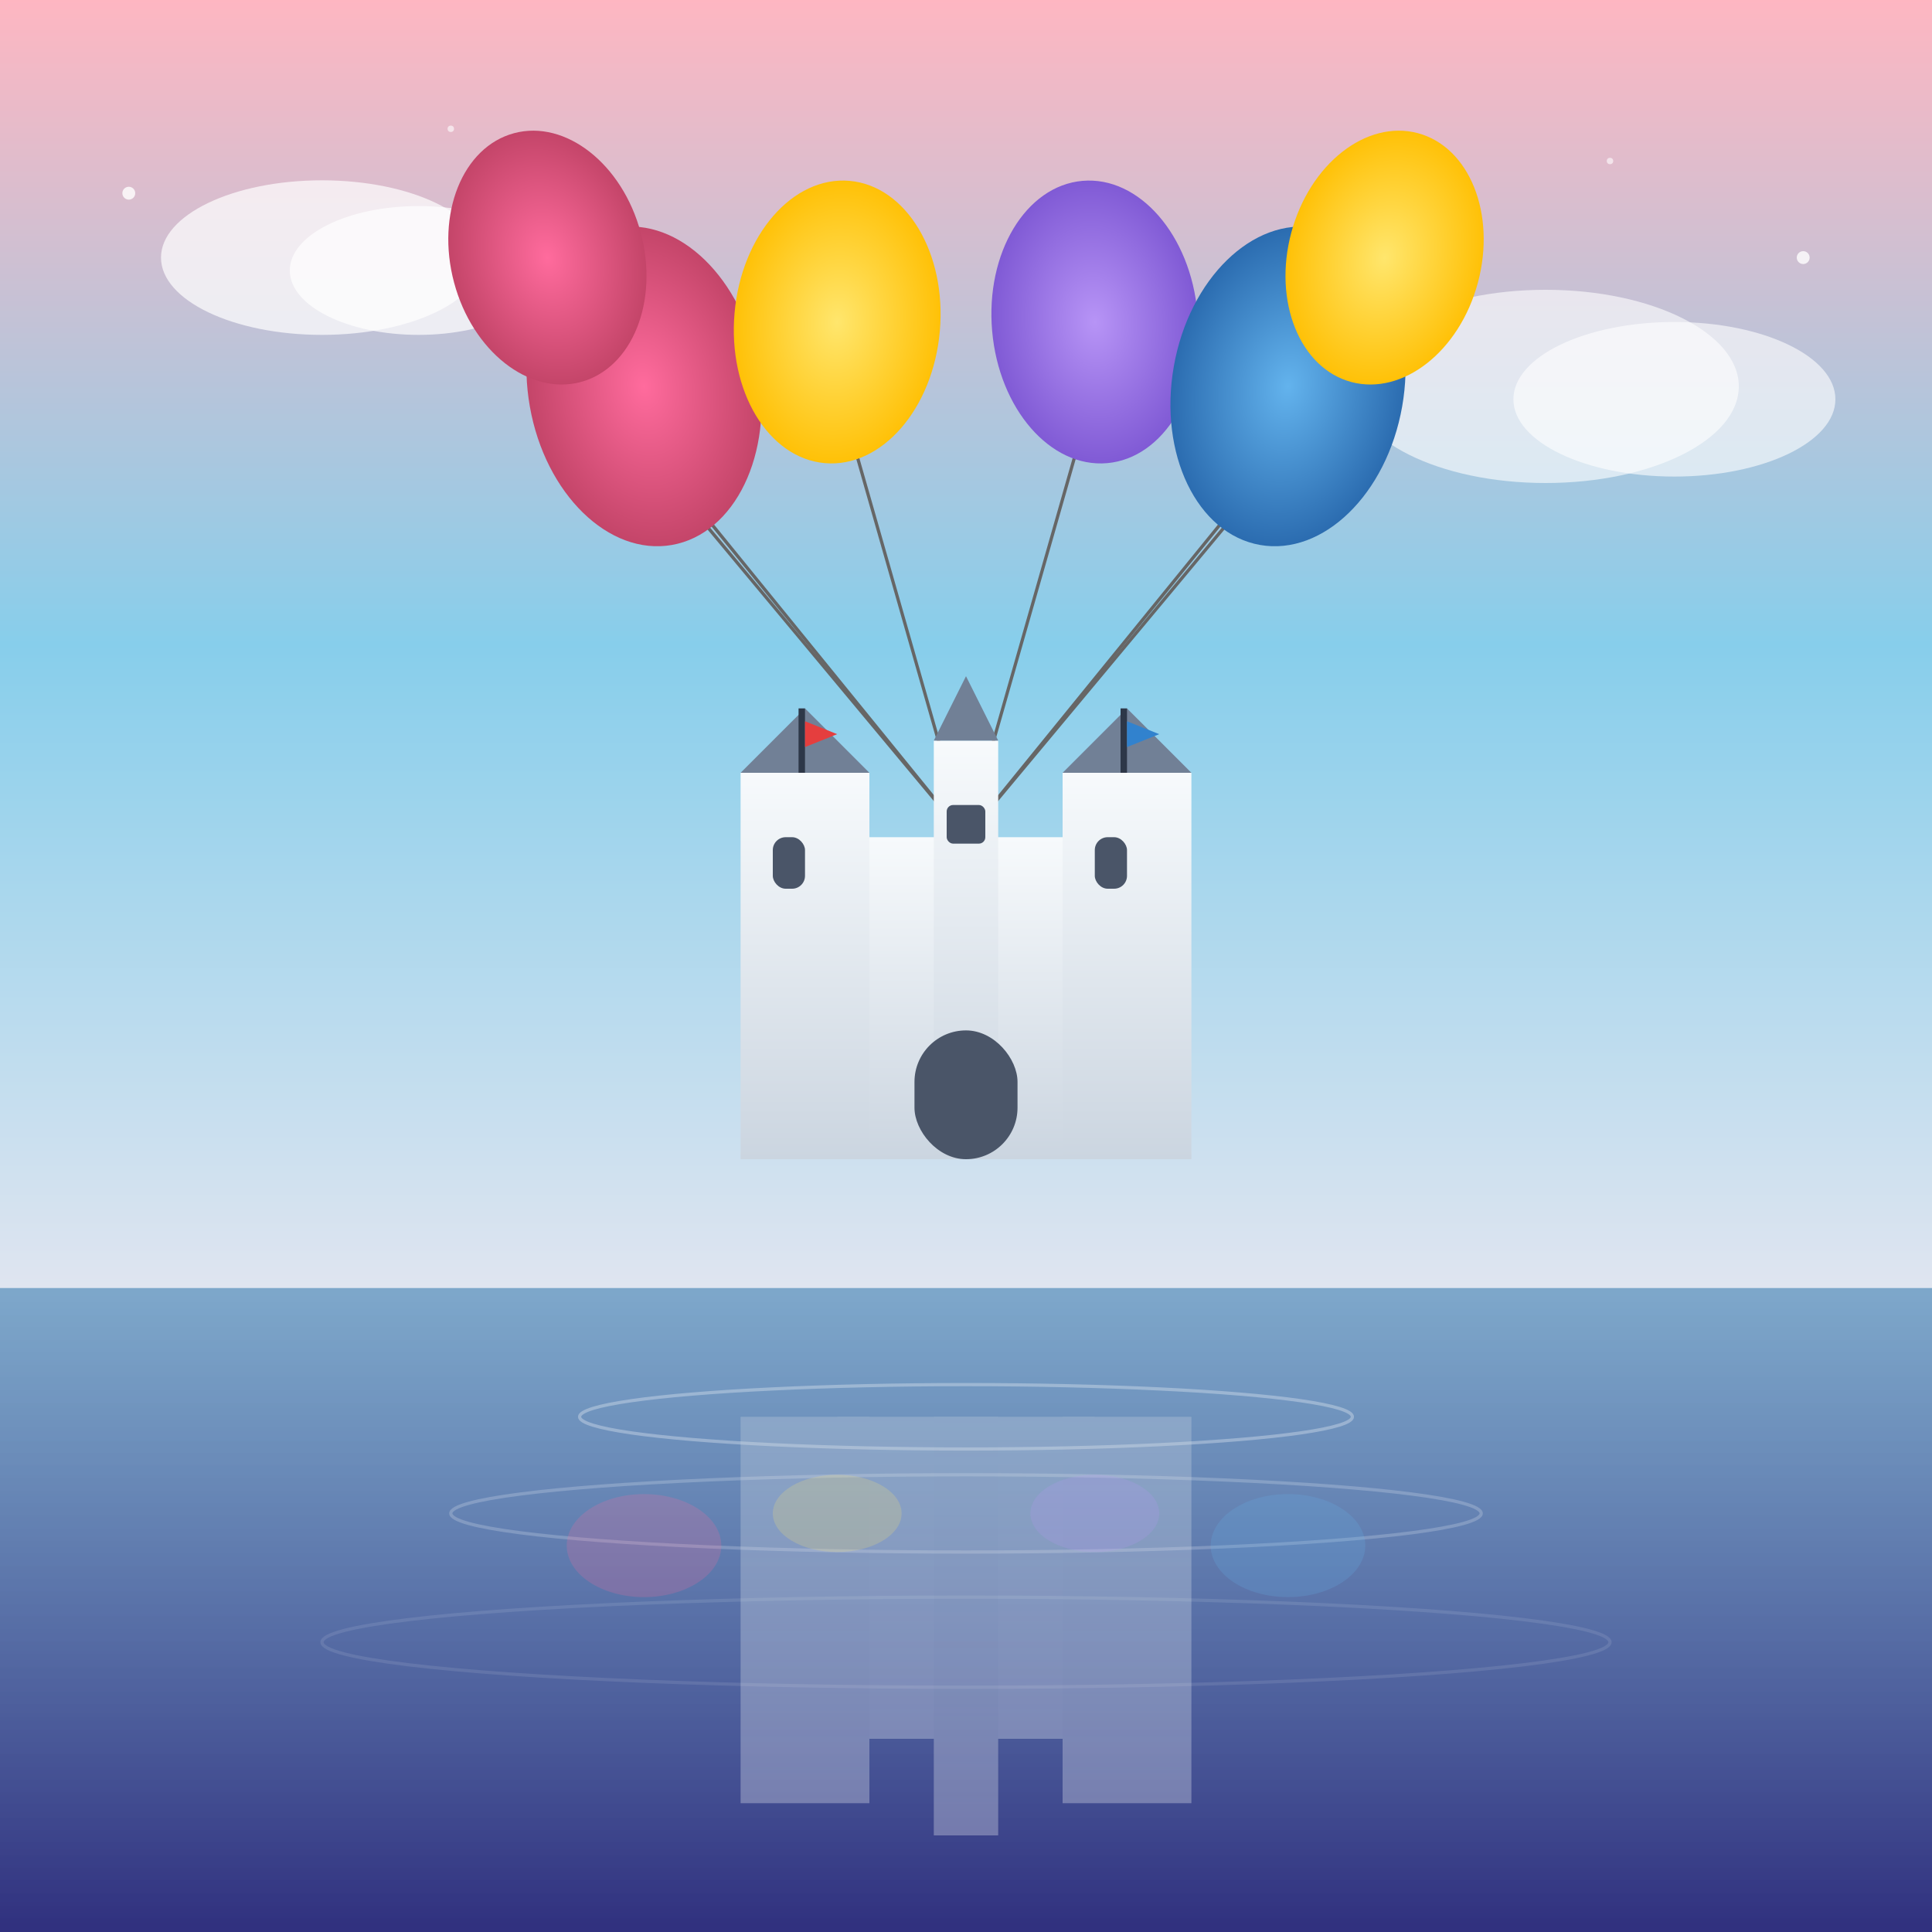 <svg viewBox="0 0 300 300" xmlns="http://www.w3.org/2000/svg">
  <defs>
    <linearGradient id="skyGrad" x1="0%" y1="0%" x2="0%" y2="100%">
      <stop offset="0%" style="stop-color:#FFB6C1;stop-opacity:1" />
      <stop offset="50%" style="stop-color:#87CEEB;stop-opacity:1" />
      <stop offset="100%" style="stop-color:#E0E5F0;stop-opacity:1" />
    </linearGradient>
    <linearGradient id="lakeGrad" x1="0%" y1="0%" x2="0%" y2="100%">
      <stop offset="0%" style="stop-color:#4682B4;stop-opacity:0.7" />
      <stop offset="100%" style="stop-color:#191970;stop-opacity:0.9" />
    </linearGradient>
    <radialGradient id="balloonRed">
      <stop offset="0%" style="stop-color:#FF6B9D;stop-opacity:1" />
      <stop offset="100%" style="stop-color:#C44569;stop-opacity:1" />
    </radialGradient>
    <radialGradient id="balloonYellow">
      <stop offset="0%" style="stop-color:#FFE66D;stop-opacity:1" />
      <stop offset="100%" style="stop-color:#FFC107;stop-opacity:1" />
    </radialGradient>
    <radialGradient id="balloonPurple">
      <stop offset="0%" style="stop-color:#B794F6;stop-opacity:1" />
      <stop offset="100%" style="stop-color:#805AD5;stop-opacity:1" />
    </radialGradient>
    <radialGradient id="balloonBlue">
      <stop offset="0%" style="stop-color:#63B3ED;stop-opacity:1" />
      <stop offset="100%" style="stop-color:#2B6CB0;stop-opacity:1" />
    </radialGradient>
    <linearGradient id="castleGrad" x1="0%" y1="0%" x2="0%" y2="100%">
      <stop offset="0%" style="stop-color:#F7FAFC;stop-opacity:1" />
      <stop offset="100%" style="stop-color:#CBD5E0;stop-opacity:1" />
    </linearGradient>
    <filter id="blur">
      <feGaussianBlur in="SourceGraphic" stdDeviation="0.5"/>
    </filter>
  </defs>
  
  <!-- Sky -->
  <rect x="0" y="0" width="300" height="200" fill="url(#skyGrad)"/>
  
  <!-- Clouds -->
  <ellipse cx="50" cy="40" rx="25" ry="12" fill="white" opacity="0.7"/>
  <ellipse cx="65" cy="42" rx="20" ry="10" fill="white" opacity="0.7"/>
  <ellipse cx="240" cy="60" rx="30" ry="15" fill="white" opacity="0.6"/>
  <ellipse cx="260" cy="62" rx="25" ry="12" fill="white" opacity="0.6"/>
  
  <!-- Balloon strings -->
  <line x1="150" y1="130" x2="100" y2="70" stroke="#666" stroke-width="0.5"/>
  <line x1="150" y1="130" x2="130" y2="60" stroke="#666" stroke-width="0.5"/>
  <line x1="150" y1="130" x2="170" y2="60" stroke="#666" stroke-width="0.5"/>
  <line x1="150" y1="130" x2="200" y2="70" stroke="#666" stroke-width="0.5"/>
  <line x1="150" y1="130" x2="85" y2="50" stroke="#666" stroke-width="0.5"/>
  <line x1="150" y1="130" x2="215" y2="50" stroke="#666" stroke-width="0.5"/>
  
  <!-- Balloons -->
  <ellipse cx="100" cy="60" rx="18" ry="25" fill="url(#balloonRed)" transform="rotate(-10 100 60)"/>
  <ellipse cx="130" cy="50" rx="16" ry="22" fill="url(#balloonYellow)" transform="rotate(5 130 50)"/>
  <ellipse cx="170" cy="50" rx="16" ry="22" fill="url(#balloonPurple)" transform="rotate(-5 170 50)"/>
  <ellipse cx="200" cy="60" rx="18" ry="25" fill="url(#balloonBlue)" transform="rotate(10 200 60)"/>
  <ellipse cx="85" cy="40" rx="15" ry="20" fill="url(#balloonRed)" transform="rotate(-15 85 40)"/>
  <ellipse cx="215" cy="40" rx="15" ry="20" fill="url(#balloonYellow)" transform="rotate(15 215 40)"/>
  
  <!-- Castle -->
  <g id="castle">
    <!-- Main body -->
    <rect x="130" y="130" width="40" height="50" fill="url(#castleGrad)"/>
    <!-- Left tower -->
    <rect x="115" y="120" width="20" height="60" fill="url(#castleGrad)"/>
    <polygon points="115,120 125,110 135,120" fill="#718096"/>
    <!-- Right tower -->
    <rect x="165" y="120" width="20" height="60" fill="url(#castleGrad)"/>
    <polygon points="165,120 175,110 185,120" fill="#718096"/>
    <!-- Center tower -->
    <rect x="145" y="115" width="10" height="65" fill="url(#castleGrad)"/>
    <polygon points="145,115 150,105 155,115" fill="#718096"/>
    <!-- Windows -->
    <rect x="120" y="130" width="5" height="8" fill="#4A5568" rx="2"/>
    <rect x="170" y="130" width="5" height="8" fill="#4A5568" rx="2"/>
    <rect x="147" y="125" width="6" height="6" fill="#4A5568" rx="1"/>
    <!-- Gate -->
    <rect x="142" y="160" width="16" height="20" fill="#4A5568" rx="8" ry="8"/>
    <!-- Flags -->
    <rect x="124" y="110" width="1" height="10" fill="#2D3748"/>
    <polygon points="125,112 125,116 130,114" fill="#E53E3E"/>
    <rect x="174" y="110" width="1" height="10" fill="#2D3748"/>
    <polygon points="175,112 175,116 180,114" fill="#3182CE"/>
  </g>
  
  <!-- Lake -->
  <rect x="0" y="200" width="300" height="100" fill="url(#lakeGrad)"/>
  
  <!-- Lake ripples -->
  <ellipse cx="150" cy="220" rx="60" ry="5" fill="none" stroke="white" stroke-width="0.5" opacity="0.3"/>
  <ellipse cx="150" cy="235" rx="80" ry="6" fill="none" stroke="white" stroke-width="0.5" opacity="0.2"/>
  <ellipse cx="150" cy="255" rx="100" ry="7" fill="none" stroke="white" stroke-width="0.5" opacity="0.1"/>
  
  <!-- Castle reflection -->
  <g id="castle-reflection" transform="translate(0, 400) scale(1, -1)" opacity="0.3" filter="url(#blur)">
    <rect x="130" y="130" width="40" height="50" fill="url(#castleGrad)"/>
    <rect x="115" y="120" width="20" height="60" fill="url(#castleGrad)"/>
    <rect x="165" y="120" width="20" height="60" fill="url(#castleGrad)"/>
    <rect x="145" y="115" width="10" height="65" fill="url(#castleGrad)"/>
  </g>
  
  <!-- Balloon reflections -->
  <g opacity="0.2" filter="url(#blur)">
    <ellipse cx="100" cy="240" rx="12" ry="8" fill="#FF6B9D"/>
    <ellipse cx="130" cy="235" rx="10" ry="6" fill="#FFE66D"/>
    <ellipse cx="170" cy="235" rx="10" ry="6" fill="#B794F6"/>
    <ellipse cx="200" cy="240" rx="12" ry="8" fill="#63B3ED"/>
  </g>
  
  <!-- Stars -->
  <circle cx="20" cy="30" r="1" fill="white" opacity="0.8"/>
  <circle cx="280" cy="40" r="1" fill="white" opacity="0.8"/>
  <circle cx="250" cy="25" r="0.5" fill="white" opacity="0.6"/>
  <circle cx="70" cy="20" r="0.5" fill="white" opacity="0.6"/>
</svg>